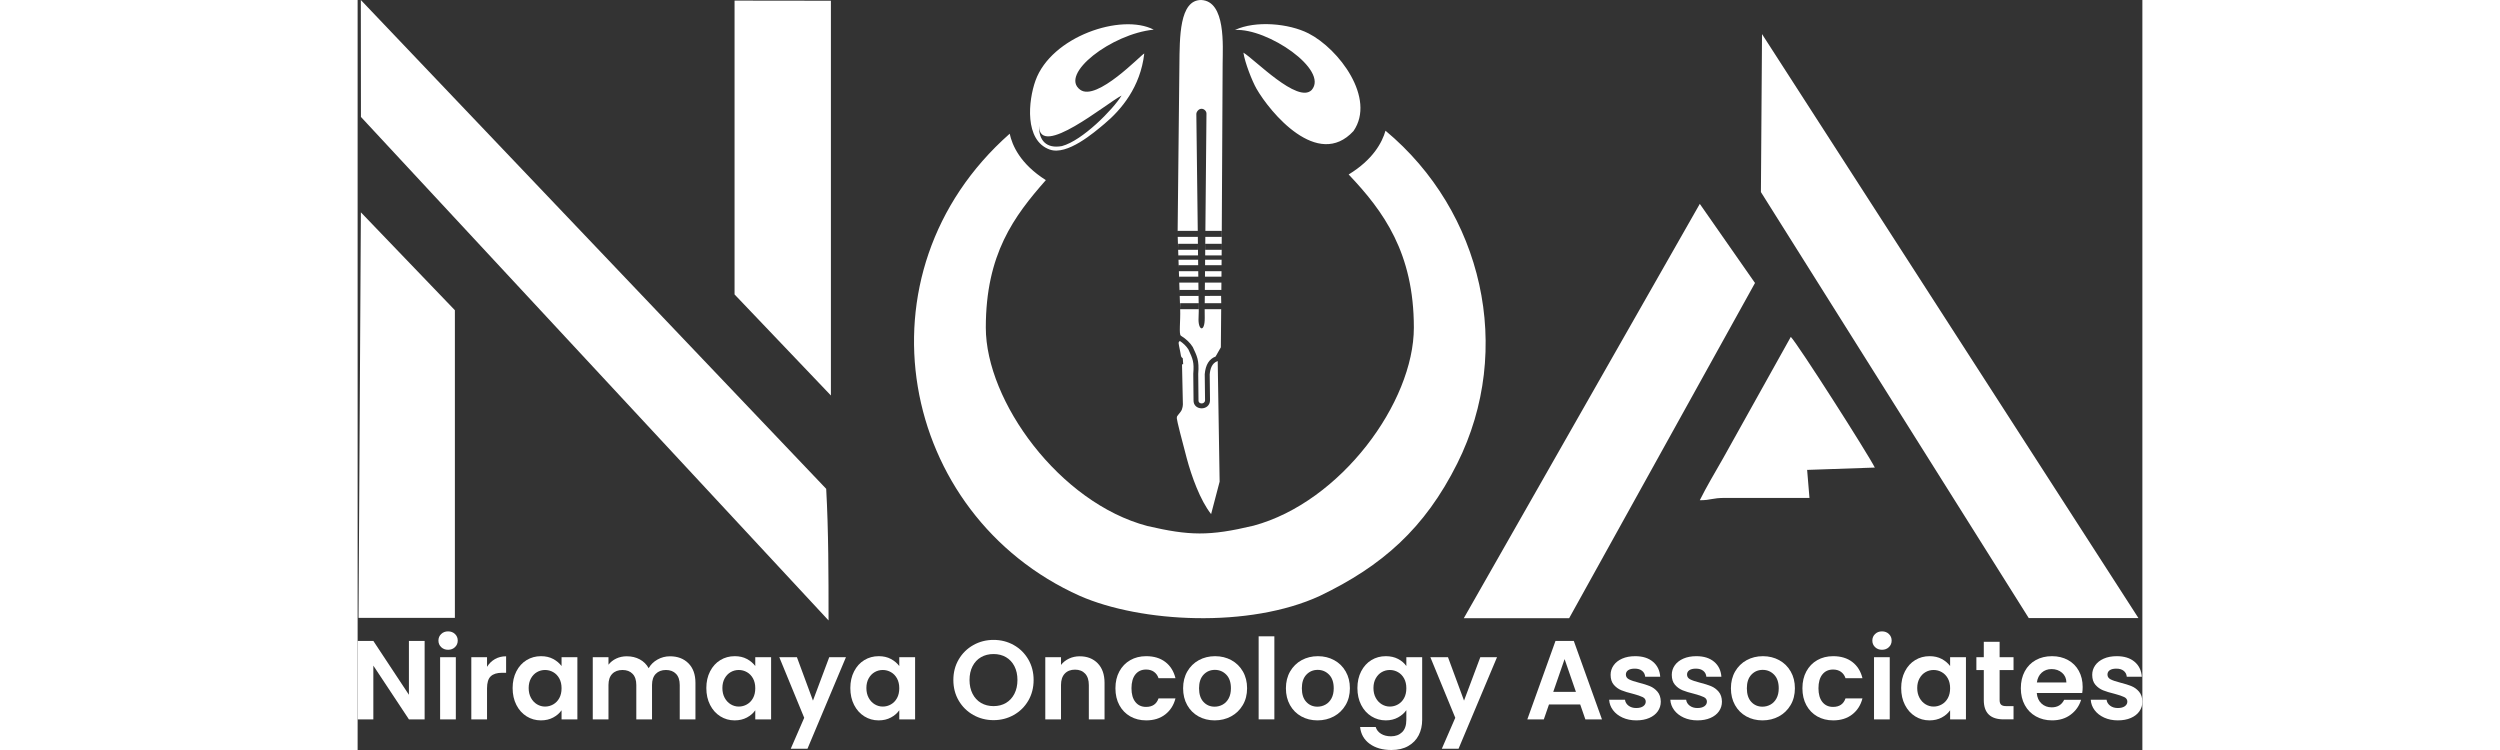 <?xml version="1.0" encoding="UTF-8"?>
<!DOCTYPE svg PUBLIC "-//W3C//DTD SVG 1.1//EN" "http://www.w3.org/Graphics/SVG/1.1/DTD/svg11.dtd">
<!-- Creator: CorelDRAW 2021 (64-Bit) -->
<svg xmlns="http://www.w3.org/2000/svg" xml:space="preserve" width="200px" height="60px" version="1.1" style="shape-rendering:geometricPrecision; text-rendering:geometricPrecision; image-rendering:optimizeQuality; fill-rule:evenodd; clip-rule:evenodd"
viewBox="0 0 1982 832.89"
 xmlns:xlink="http://www.w3.org/1999/xlink"
 xmlns:xodm="http://www.corel.com/coreldraw/odm/2003">
 <rect x="0" y="0" width="1982" height="832.89" fill="#333333" stroke="none"/>
 <defs>
  <style type="text/css">
   <![CDATA[
    .fil1 {fill:#fff}
    .fil0 {fill:#fff;fill-rule:nonzero}
   ]]>
  </style>
 </defs>
 <g id="Layer_x0020_1">
  <g id="_2147973783152">
   <polygon class="fil0" points="74.41,798.87 56.96,798.87 17.45,739.17 17.45,798.87 0,798.87 0,711.75 17.45,711.75 56.96,771.57 56.96,711.75 74.41,711.75 "/>
   <path id="_1" class="fil0" d="M100.46 721.59c-3.08,0 -5.63,-0.97 -7.67,-2.93 -2.03,-1.95 -3.05,-4.38 -3.05,-7.29 0,-2.91 1.02,-5.34 3.05,-7.29 2.04,-1.95 4.59,-2.93 7.67,-2.93 3.07,0 5.63,0.98 7.66,2.93 2.04,1.95 3.06,4.38 3.06,7.29 0,2.91 -1.02,5.34 -3.06,7.29 -2.03,1.96 -4.59,2.93 -7.66,2.93zm8.6 8.23l0 69.05 -17.45 0 0 -69.05 17.45 0z"/>
   <path id="_2" class="fil0" d="M143.71 740.54c2.24,-3.66 5.17,-6.53 8.79,-8.6 3.61,-2.08 7.74,-3.12 12.4,-3.12l0 18.32 -4.61 0c-5.49,0 -9.62,1.29 -12.41,3.87 -2.78,2.57 -4.17,7.06 -4.17,13.46l0 34.4 -17.45 0 0 -69.05 17.45 0 0 10.72z"/>
   <path id="_3" class="fil0" d="M172.13 764.09c0,-6.98 1.39,-13.17 4.17,-18.57 2.78,-5.4 6.57,-9.55 11.34,-12.46 4.78,-2.91 10.12,-4.36 16.02,-4.36 5.15,0 9.66,1.03 13.52,3.11 3.87,2.08 6.96,4.7 9.29,7.85l0 -9.84 17.57 0 0 69.05 -17.57 0 0 -10.1c-2.25,3.24 -5.34,5.92 -9.29,8.04 -3.94,2.12 -8.49,3.18 -13.65,3.18 -5.81,0 -11.11,-1.5 -15.89,-4.49 -4.77,-2.99 -8.56,-7.21 -11.34,-12.65 -2.78,-5.44 -4.17,-11.69 -4.17,-18.76zm54.34 0.25c0,-4.23 -0.83,-7.87 -2.49,-10.9 -1.67,-3.04 -3.91,-5.36 -6.73,-6.98 -2.83,-1.62 -5.86,-2.43 -9.1,-2.43 -3.24,0 -6.23,0.79 -8.98,2.37 -2.74,1.57 -4.96,3.88 -6.67,6.91 -1.7,3.04 -2.55,6.63 -2.55,10.78 0,4.16 0.85,7.79 2.55,10.91 1.71,3.12 3.95,5.5 6.73,7.17 2.79,1.66 5.76,2.49 8.92,2.49 3.24,0 6.27,-0.81 9.1,-2.43 2.82,-1.62 5.06,-3.95 6.73,-6.98 1.66,-3.03 2.49,-6.67 2.49,-10.91z"/>
   <path id="_4" class="fil0" d="M346.87 728.82c8.47,0 15.31,2.6 20.5,7.79 5.2,5.2 7.79,12.44 7.79,21.75l0 40.51 -17.45 0 0 -38.14c0,-5.4 -1.37,-9.54 -4.11,-12.4 -2.74,-2.87 -6.48,-4.3 -11.22,-4.3 -4.73,0 -8.49,1.43 -11.28,4.3 -2.78,2.86 -4.17,7 -4.17,12.4l0 38.14 -17.45 0 0 -38.14c0,-5.4 -1.37,-9.54 -4.11,-12.4 -2.75,-2.87 -6.49,-4.3 -11.22,-4.3 -4.82,0 -8.62,1.43 -11.41,4.3 -2.78,2.86 -4.17,7 -4.17,12.4l0 38.14 -17.45 0 0 -69.05 17.45 0 0 8.35c2.24,-2.91 5.13,-5.19 8.66,-6.86 3.53,-1.66 7.42,-2.49 11.65,-2.49 5.4,0 10.22,1.14 14.46,3.43 4.24,2.28 7.52,5.55 9.85,9.78 2.24,-3.98 5.5,-7.18 9.78,-9.59 4.28,-2.41 8.91,-3.62 13.9,-3.62z"/>
   <path id="_5" class="fil0" d="M387.25 764.09c0,-6.98 1.39,-13.17 4.18,-18.57 2.78,-5.4 6.56,-9.55 11.34,-12.46 4.78,-2.91 10.12,-4.36 16.02,-4.36 5.15,0 9.66,1.03 13.52,3.11 3.86,2.08 6.96,4.7 9.28,7.85l0 -9.84 17.58 0 0 69.05 -17.58 0 0 -10.1c-2.24,3.24 -5.33,5.92 -9.28,8.04 -3.95,2.12 -8.5,3.18 -13.65,3.18 -5.82,0 -11.11,-1.5 -15.89,-4.49 -4.78,-2.99 -8.56,-7.21 -11.34,-12.65 -2.79,-5.44 -4.18,-11.69 -4.18,-18.76zm54.34 0.25c0,-4.23 -0.83,-7.87 -2.49,-10.9 -1.66,-3.04 -3.9,-5.36 -6.73,-6.98 -2.82,-1.62 -5.86,-2.43 -9.1,-2.43 -3.24,0 -6.23,0.79 -8.97,2.37 -2.74,1.57 -4.97,3.88 -6.67,6.91 -1.7,3.04 -2.55,6.63 -2.55,10.78 0,4.16 0.85,7.79 2.55,10.91 1.7,3.12 3.95,5.5 6.73,7.17 2.78,1.66 5.75,2.49 8.91,2.49 3.24,0 6.28,-0.81 9.1,-2.43 2.83,-1.62 5.07,-3.95 6.73,-6.98 1.66,-3.03 2.49,-6.67 2.49,-10.91z"/>
   <polygon id="_6" class="fil0" points="542.3,729.82 499.55,831.52 480.98,831.52 495.94,797.12 468.27,729.82 487.84,729.82 505.66,778.05 523.73,729.82 "/>
   <path id="_7" class="fil0" d="M547.16 764.09c0,-6.98 1.39,-13.17 4.18,-18.57 2.78,-5.4 6.56,-9.55 11.34,-12.46 4.78,-2.91 10.12,-4.36 16.02,-4.36 5.15,0 9.66,1.03 13.52,3.11 3.86,2.08 6.96,4.7 9.29,7.85l0 -9.84 17.57 0 0 69.05 -17.57 0 0 -10.1c-2.25,3.24 -5.34,5.92 -9.29,8.04 -3.95,2.12 -8.5,3.18 -13.65,3.18 -5.82,0 -11.11,-1.5 -15.89,-4.49 -4.78,-2.99 -8.56,-7.21 -11.34,-12.65 -2.79,-5.44 -4.18,-11.69 -4.18,-18.76zm54.35 0.25c0,-4.23 -0.84,-7.87 -2.5,-10.9 -1.66,-3.04 -3.9,-5.36 -6.73,-6.98 -2.82,-1.62 -5.86,-2.43 -9.1,-2.43 -3.24,0 -6.23,0.79 -8.97,2.37 -2.74,1.57 -4.97,3.88 -6.67,6.91 -1.7,3.04 -2.55,6.63 -2.55,10.78 0,4.16 0.85,7.79 2.55,10.91 1.7,3.12 3.95,5.5 6.73,7.17 2.78,1.66 5.76,2.49 8.91,2.49 3.24,0 6.28,-0.81 9.1,-2.43 2.83,-1.62 5.07,-3.95 6.73,-6.98 1.66,-3.03 2.5,-6.67 2.5,-10.91z"/>
   <path id="_8" class="fil0" d="M706.2 799.74c-8.14,0 -15.62,-1.91 -22.43,-5.73 -6.82,-3.83 -12.22,-9.12 -16.21,-15.89 -3.99,-6.78 -5.98,-14.44 -5.98,-23 0,-8.48 1.99,-16.1 5.98,-22.87 3.99,-6.77 9.39,-12.07 16.21,-15.89 6.81,-3.82 14.29,-5.74 22.43,-5.74 8.23,0 15.73,1.92 22.5,5.74 6.77,3.82 12.13,9.12 16.08,15.89 3.94,6.77 5.92,14.39 5.92,22.87 0,8.56 -1.98,16.22 -5.92,23 -3.95,6.77 -9.33,12.06 -16.14,15.89 -6.82,3.82 -14.3,5.73 -22.44,5.73zm0 -15.58c5.24,0 9.85,-1.18 13.84,-3.55 3.98,-2.37 7.1,-5.76 9.34,-10.16 2.25,-4.4 3.37,-9.51 3.37,-15.33 0,-5.82 -1.12,-10.91 -3.37,-15.27 -2.24,-4.36 -5.36,-7.71 -9.34,-10.03 -3.99,-2.33 -8.6,-3.49 -13.84,-3.49 -5.23,0 -9.87,1.16 -13.9,3.49 -4.03,2.32 -7.16,5.67 -9.41,10.03 -2.24,4.36 -3.36,9.45 -3.36,15.27 0,5.82 1.12,10.93 3.36,15.33 2.25,4.4 5.38,7.79 9.41,10.16 4.03,2.37 8.67,3.55 13.9,3.55z"/>
   <path id="_9" class="fil0" d="M801.92 728.82c8.23,0 14.88,2.6 19.95,7.79 5.06,5.2 7.6,12.44 7.6,21.75l0 40.51 -17.45 0 0 -38.14c0,-5.49 -1.37,-9.7 -4.11,-12.65 -2.75,-2.95 -6.48,-4.43 -11.22,-4.43 -4.82,0 -8.62,1.48 -11.41,4.43 -2.78,2.95 -4.17,7.16 -4.17,12.65l0 38.14 -17.45 0 0 -69.05 17.45 0 0 8.6c2.33,-2.99 5.3,-5.34 8.91,-7.04 3.62,-1.71 7.58,-2.56 11.9,-2.56z"/>
   <path id="_10" class="fil0" d="M841.56 764.34c0,-7.14 1.45,-13.4 4.36,-18.75 2.91,-5.36 6.94,-9.52 12.09,-12.47 5.15,-2.95 11.05,-4.42 17.7,-4.42 8.56,0 15.64,2.14 21.25,6.42 5.61,4.28 9.37,10.28 11.28,18.01l-18.82 0c-1,-3 -2.68,-5.34 -5.05,-7.05 -2.37,-1.7 -5.3,-2.55 -8.78,-2.55 -4.99,0 -8.94,1.81 -11.85,5.42 -2.9,3.62 -4.36,8.75 -4.36,15.39 0,6.57 1.46,11.66 4.36,15.27 2.91,3.62 6.86,5.42 11.85,5.42 7.06,0 11.67,-3.15 13.83,-9.47l18.82 0c-1.91,7.48 -5.69,13.42 -11.34,17.82 -5.65,4.41 -12.72,6.61 -21.19,6.61 -6.65,0 -12.55,-1.48 -17.7,-4.42 -5.15,-2.95 -9.18,-7.11 -12.09,-12.47 -2.91,-5.36 -4.36,-11.61 -4.36,-18.76z"/>
   <path id="_11" class="fil0" d="M951.74 799.99c-6.65,0 -12.63,-1.48 -17.95,-4.42 -5.32,-2.95 -9.49,-7.13 -12.52,-12.53 -3.04,-5.4 -4.55,-11.63 -4.55,-18.7 0,-7.06 1.55,-13.29 4.67,-18.69 3.12,-5.4 7.37,-9.58 12.77,-12.53 5.41,-2.95 11.43,-4.42 18.08,-4.42 6.65,0 12.67,1.47 18.07,4.42 5.4,2.95 9.66,7.13 12.78,12.53 3.11,5.4 4.67,11.63 4.67,18.69 0,7.07 -1.6,13.3 -4.8,18.7 -3.2,5.4 -7.52,9.58 -12.96,12.53 -5.44,2.94 -11.53,4.42 -18.26,4.42zm0 -15.21c3.16,0 6.13,-0.77 8.91,-2.3 2.78,-1.54 5.01,-3.84 6.67,-6.92 1.66,-3.07 2.49,-6.81 2.49,-11.22 0,-6.56 -1.72,-11.61 -5.17,-15.14 -3.45,-3.53 -7.67,-5.3 -12.65,-5.3 -4.99,0 -9.16,1.77 -12.53,5.3 -3.36,3.53 -5.05,8.58 -5.05,15.14 0,6.57 1.65,11.62 4.93,15.15 3.28,3.53 7.41,5.29 12.4,5.29z"/>
   <polygon id="_12" class="fil0" points="1018.05,706.64 1018.05,798.87 1000.6,798.87 1000.6,706.64 "/>
   <path id="_13" class="fil0" d="M1065.91 799.99c-6.65,0 -12.63,-1.48 -17.95,-4.42 -5.32,-2.95 -9.49,-7.13 -12.53,-12.53 -3.03,-5.4 -4.55,-11.63 -4.55,-18.7 0,-7.06 1.56,-13.29 4.68,-18.69 3.11,-5.4 7.37,-9.58 12.77,-12.53 5.4,-2.95 11.43,-4.42 18.08,-4.42 6.64,0 12.67,1.47 18.07,4.42 5.4,2.95 9.66,7.13 12.77,12.53 3.12,5.4 4.68,11.63 4.68,18.69 0,7.07 -1.6,13.3 -4.8,18.7 -3.2,5.4 -7.52,9.58 -12.96,12.53 -5.44,2.94 -11.53,4.42 -18.26,4.42zm0 -15.21c3.16,0 6.13,-0.77 8.91,-2.3 2.78,-1.54 5.01,-3.84 6.67,-6.92 1.66,-3.07 2.49,-6.81 2.49,-11.22 0,-6.56 -1.72,-11.61 -5.17,-15.14 -3.45,-3.53 -7.67,-5.3 -12.65,-5.3 -4.99,0 -9.16,1.77 -12.53,5.3 -3.36,3.53 -5.05,8.58 -5.05,15.14 0,6.57 1.64,11.62 4.93,15.15 3.28,3.53 7.41,5.29 12.4,5.29z"/>
   <path id="_14" class="fil0" d="M1141.81 728.7c5.15,0 9.68,1.01 13.59,3.05 3.9,2.04 6.98,4.67 9.22,7.91l0 -9.84 17.58 0 0 69.55c0,6.39 -1.29,12.11 -3.87,17.13 -2.58,5.03 -6.44,9.02 -11.59,11.97 -5.15,2.95 -11.38,4.42 -18.7,4.42 -9.8,0 -17.84,-2.28 -24.11,-6.85 -6.28,-4.57 -9.83,-10.8 -10.66,-18.7l17.33 0c0.91,3.16 2.88,5.67 5.91,7.54 3.04,1.87 6.72,2.81 11.04,2.81 5.06,0 9.18,-1.52 12.33,-4.55 3.16,-3.03 4.74,-7.62 4.74,-13.77l0 -10.72c-2.24,3.24 -5.34,5.94 -9.28,8.1 -3.95,2.16 -8.46,3.24 -13.53,3.24 -5.81,0 -11.13,-1.5 -15.95,-4.49 -4.82,-2.99 -8.62,-7.21 -11.41,-12.65 -2.78,-5.44 -4.17,-11.69 -4.17,-18.76 0,-6.98 1.39,-13.17 4.17,-18.57 2.79,-5.4 6.57,-9.55 11.35,-12.46 4.77,-2.91 10.11,-4.36 16.01,-4.36zm22.81 35.64c0,-4.23 -0.83,-7.87 -2.49,-10.9 -1.66,-3.04 -3.91,-5.36 -6.73,-6.98 -2.83,-1.62 -5.86,-2.43 -9.1,-2.43 -3.24,0 -6.23,0.79 -8.98,2.37 -2.74,1.57 -4.96,3.88 -6.66,6.91 -1.71,3.04 -2.56,6.63 -2.56,10.78 0,4.16 0.85,7.79 2.56,10.91 1.7,3.12 3.94,5.5 6.73,7.17 2.78,1.66 5.75,2.49 8.91,2.49 3.24,0 6.27,-0.81 9.1,-2.43 2.82,-1.62 5.07,-3.95 6.73,-6.98 1.66,-3.03 2.49,-6.67 2.49,-10.91z"/>
   <polygon id="_15" class="fil0" points="1265.33,729.82 1222.58,831.52 1204.01,831.52 1218.96,797.12 1191.29,729.82 1210.86,729.82 1228.68,778.05 1246.76,729.82 "/>
   <path id="_16" class="fil0" d="M1357.69 782.29l-34.65 0 -5.74 16.58 -18.32 0 31.28 -87.12 20.32 0 31.28 87.12 -18.44 0 -5.73 -16.58zm-4.74 -13.96l-12.59 -36.39 -12.59 36.39 25.18 0z"/>
   <path id="_17" class="fil0" d="M1420 799.99c-5.65,0 -10.71,-1.02 -15.2,-3.05 -4.49,-2.04 -8.04,-4.8 -10.66,-8.29 -2.62,-3.49 -4.05,-7.36 -4.3,-11.59l17.58 0c0.33,2.66 1.64,4.86 3.92,6.6 2.29,1.75 5.13,2.62 8.54,2.62 3.32,0 5.92,-0.67 7.79,-1.99 1.87,-1.33 2.8,-3.04 2.8,-5.11 0,-2.25 -1.14,-3.93 -3.42,-5.05 -2.29,-1.12 -5.92,-2.35 -10.91,-3.68 -5.15,-1.25 -9.37,-2.53 -12.65,-3.86 -3.28,-1.33 -6.11,-3.37 -8.48,-6.11 -2.36,-2.74 -3.55,-6.44 -3.55,-11.09 0,-3.83 1.1,-7.32 3.31,-10.47 2.2,-3.16 5.35,-5.65 9.47,-7.48 4.11,-1.83 8.95,-2.74 14.52,-2.74 8.22,0 14.79,2.05 19.69,6.17 4.9,4.11 7.6,9.66 8.1,16.64l-16.7 0c-0.25,-2.75 -1.39,-4.93 -3.43,-6.55 -2.03,-1.62 -4.75,-2.43 -8.16,-2.43 -3.16,0 -5.59,0.58 -7.29,1.75 -1.71,1.16 -2.56,2.78 -2.56,4.86 0,2.32 1.17,4.09 3.49,5.3 2.33,1.2 5.94,2.42 10.85,3.67 4.98,1.25 9.09,2.54 12.34,3.87 3.24,1.33 6.04,3.38 8.41,6.16 2.37,2.79 3.59,6.47 3.68,11.04 0,3.98 -1.11,7.56 -3.31,10.71 -2.2,3.16 -5.36,5.63 -9.47,7.42 -4.11,1.79 -8.91,2.68 -14.4,2.68z"/>
   <path id="_18" class="fil0" d="M1487.93 799.99c-5.65,0 -10.72,-1.02 -15.2,-3.05 -4.49,-2.04 -8.04,-4.8 -10.66,-8.29 -2.62,-3.49 -4.05,-7.36 -4.3,-11.59l17.57 0c0.34,2.66 1.65,4.86 3.93,6.6 2.28,1.75 5.13,2.62 8.54,2.62 3.32,0 5.92,-0.67 7.79,-1.99 1.87,-1.33 2.8,-3.04 2.8,-5.11 0,-2.25 -1.14,-3.93 -3.43,-5.05 -2.28,-1.12 -5.92,-2.35 -10.9,-3.68 -5.15,-1.25 -9.37,-2.53 -12.65,-3.86 -3.28,-1.33 -6.11,-3.37 -8.48,-6.11 -2.37,-2.74 -3.55,-6.44 -3.55,-11.09 0,-3.83 1.1,-7.32 3.3,-10.47 2.21,-3.16 5.36,-5.65 9.48,-7.48 4.11,-1.83 8.95,-2.74 14.52,-2.74 8.22,0 14.79,2.05 19.69,6.17 4.9,4.11 7.6,9.66 8.1,16.64l-16.7 0c-0.25,-2.75 -1.39,-4.93 -3.43,-6.55 -2.03,-1.62 -4.76,-2.43 -8.16,-2.43 -3.16,0 -5.59,0.58 -7.29,1.75 -1.71,1.16 -2.56,2.78 -2.56,4.86 0,2.32 1.16,4.09 3.49,5.3 2.33,1.2 5.94,2.42 10.84,3.67 4.99,1.25 9.1,2.54 12.34,3.87 3.24,1.33 6.05,3.38 8.42,6.16 2.36,2.79 3.59,6.47 3.67,11.04 0,3.98 -1.1,7.56 -3.3,10.71 -2.2,3.16 -5.36,5.63 -9.47,7.42 -4.11,1.79 -8.91,2.68 -14.4,2.68z"/>
   <path id="_19" class="fil0" d="M1560.1 799.99c-6.65,0 -12.63,-1.48 -17.95,-4.42 -5.32,-2.95 -9.49,-7.13 -12.53,-12.53 -3.03,-5.4 -4.55,-11.63 -4.55,-18.7 0,-7.06 1.56,-13.29 4.68,-18.69 3.12,-5.4 7.37,-9.58 12.77,-12.53 5.4,-2.95 11.43,-4.42 18.08,-4.42 6.64,0 12.67,1.47 18.07,4.42 5.4,2.95 9.66,7.13 12.77,12.53 3.12,5.4 4.68,11.63 4.68,18.69 0,7.07 -1.6,13.3 -4.8,18.7 -3.2,5.4 -7.52,9.58 -12.96,12.53 -5.44,2.94 -11.53,4.42 -18.26,4.42zm0 -15.21c3.16,0 6.13,-0.77 8.91,-2.3 2.78,-1.54 5.01,-3.84 6.67,-6.92 1.66,-3.07 2.49,-6.81 2.49,-11.22 0,-6.56 -1.72,-11.61 -5.17,-15.14 -3.45,-3.53 -7.67,-5.3 -12.65,-5.3 -4.99,0 -9.16,1.77 -12.53,5.3 -3.36,3.53 -5.05,8.58 -5.05,15.14 0,6.57 1.65,11.62 4.93,15.15 3.28,3.53 7.41,5.29 12.4,5.29z"/>
   <path id="_20" class="fil0" d="M1604.47 764.34c0,-7.14 1.45,-13.4 4.36,-18.75 2.91,-5.36 6.94,-9.52 12.09,-12.47 5.15,-2.95 11.05,-4.42 17.7,-4.42 8.56,0 15.64,2.14 21.25,6.42 5.61,4.28 9.37,10.28 11.28,18.01l-18.82 0c-1,-3 -2.68,-5.34 -5.05,-7.05 -2.37,-1.7 -5.29,-2.55 -8.78,-2.55 -4.99,0 -8.94,1.81 -11.85,5.42 -2.9,3.62 -4.36,8.75 -4.36,15.39 0,6.57 1.46,11.66 4.36,15.27 2.91,3.62 6.86,5.42 11.85,5.42 7.06,0 11.67,-3.15 13.83,-9.47l18.82 0c-1.91,7.48 -5.69,13.42 -11.34,17.82 -5.65,4.41 -12.71,6.61 -21.19,6.61 -6.65,0 -12.55,-1.48 -17.7,-4.42 -5.15,-2.95 -9.18,-7.11 -12.09,-12.47 -2.91,-5.36 -4.36,-11.61 -4.36,-18.76z"/>
   <path id="_21" class="fil0" d="M1692.84 721.59c-3.08,0 -5.63,-0.97 -7.67,-2.93 -2.03,-1.95 -3.05,-4.38 -3.05,-7.29 0,-2.91 1.02,-5.34 3.05,-7.29 2.04,-1.95 4.59,-2.93 7.67,-2.93 3.07,0 5.63,0.98 7.66,2.93 2.04,1.95 3.06,4.38 3.06,7.29 0,2.91 -1.02,5.34 -3.06,7.29 -2.03,1.96 -4.59,2.93 -7.66,2.93zm8.6 8.23l0 69.05 -17.45 0 0 -69.05 17.45 0z"/>
   <path id="_22" class="fil0" d="M1714.15 764.09c0,-6.98 1.39,-13.17 4.18,-18.57 2.78,-5.4 6.56,-9.55 11.34,-12.46 4.78,-2.91 10.12,-4.36 16.02,-4.36 5.15,0 9.65,1.03 13.52,3.11 3.86,2.08 6.96,4.7 9.28,7.85l0 -9.84 17.58 0 0 69.05 -17.58 0 0 -10.1c-2.24,3.24 -5.33,5.92 -9.28,8.04 -3.95,2.12 -8.5,3.18 -13.65,3.18 -5.82,0 -11.11,-1.5 -15.89,-4.49 -4.78,-2.99 -8.56,-7.21 -11.34,-12.65 -2.79,-5.44 -4.18,-11.69 -4.18,-18.76zm54.34 0.25c0,-4.23 -0.83,-7.87 -2.49,-10.9 -1.66,-3.04 -3.9,-5.36 -6.73,-6.98 -2.82,-1.62 -5.86,-2.43 -9.1,-2.43 -3.24,0 -6.23,0.79 -8.97,2.37 -2.74,1.57 -4.97,3.88 -6.67,6.91 -1.7,3.04 -2.56,6.63 -2.56,10.78 0,4.16 0.86,7.79 2.56,10.91 1.7,3.12 3.95,5.5 6.73,7.17 2.78,1.66 5.75,2.49 8.91,2.49 3.24,0 6.28,-0.81 9.1,-2.43 2.83,-1.62 5.07,-3.95 6.73,-6.98 1.66,-3.03 2.49,-6.67 2.49,-10.91z"/>
   <path id="_23" class="fil0" d="M1823.46 744.15l0 33.4c0,2.33 0.56,4.01 1.68,5.05 1.12,1.04 3.01,1.56 5.67,1.56l8.11 0 0 14.71 -10.97 0c-14.71,0 -22.06,-7.15 -22.06,-21.44l0 -33.28 -8.23 0 0 -14.33 8.23 0 0 -17.08 17.57 0 0 17.08 15.46 0 0 14.33 -15.46 0z"/>
   <path id="_24" class="fil0" d="M1915.69 762.85c0,2.49 -0.16,4.73 -0.5,6.73l-50.47 0c0.41,4.98 2.16,8.89 5.23,11.71 3.07,2.83 6.86,4.24 11.34,4.24 6.48,0 11.09,-2.78 13.84,-8.35l18.82 0c-2,6.65 -5.82,12.11 -11.47,16.39 -5.65,4.28 -12.59,6.42 -20.81,6.42 -6.65,0 -12.61,-1.48 -17.89,-4.42 -5.28,-2.95 -9.39,-7.13 -12.34,-12.53 -2.95,-5.4 -4.42,-11.63 -4.42,-18.7 0,-7.14 1.45,-13.42 4.36,-18.82 2.91,-5.4 6.98,-9.55 12.21,-12.46 5.24,-2.91 11.26,-4.36 18.08,-4.36 6.56,0 12.44,1.41 17.63,4.23 5.2,2.83 9.23,6.84 12.09,12.03 2.87,5.2 4.3,11.16 4.3,17.89zm-18.07 -4.99c-0.08,-4.48 -1.7,-8.08 -4.86,-10.78 -3.16,-2.7 -7.02,-4.05 -11.59,-4.05 -4.32,0 -7.96,1.31 -10.91,3.93 -2.95,2.61 -4.76,6.25 -5.42,10.9l32.78 0z"/>
   <path id="_25" class="fil0" d="M1954.83 799.99c-5.65,0 -10.72,-1.02 -15.21,-3.05 -4.48,-2.04 -8.04,-4.8 -10.65,-8.29 -2.62,-3.49 -4.05,-7.36 -4.3,-11.59l17.57 0c0.33,2.66 1.64,4.86 3.93,6.6 2.28,1.75 5.13,2.62 8.53,2.62 3.33,0 5.93,-0.67 7.79,-1.99 1.87,-1.33 2.81,-3.04 2.81,-5.11 0,-2.25 -1.14,-3.93 -3.43,-5.05 -2.28,-1.12 -5.92,-2.35 -10.91,-3.68 -5.15,-1.25 -9.36,-2.53 -12.65,-3.86 -3.28,-1.33 -6.1,-3.37 -8.47,-6.11 -2.37,-2.74 -3.55,-6.44 -3.55,-11.09 0,-3.83 1.1,-7.32 3.3,-10.47 2.2,-3.16 5.36,-5.65 9.47,-7.48 4.12,-1.83 8.96,-2.74 14.52,-2.74 8.23,0 14.79,2.05 19.7,6.17 4.9,4.11 7.6,9.66 8.1,16.64l-16.7 0c-0.25,-2.75 -1.4,-4.93 -3.43,-6.55 -2.04,-1.62 -4.76,-2.43 -8.17,-2.43 -3.15,0 -5.58,0.58 -7.29,1.75 -1.7,1.16 -2.55,2.78 -2.55,4.86 0,2.32 1.16,4.09 3.49,5.3 2.32,1.2 5.94,2.42 10.84,3.67 4.99,1.25 9.1,2.54 12.34,3.87 3.24,1.33 6.05,3.38 8.41,6.16 2.37,2.79 3.6,6.47 3.68,11.04 0,3.98 -1.1,7.56 -3.3,10.71 -2.2,3.16 -5.36,5.63 -9.48,7.42 -4.11,1.79 -8.91,2.68 -14.39,2.68z"/>
   <path class="fil1" d="M1490.51 555.52c12.95,0 12.95,-2.59 28.5,-2.59l93.29 0 -2.59 -31.1 75.15 -2.59c-7.77,-15.55 -85.52,-137.34 -93.29,-145.12l-75.15 134.75c-10.36,18.14 -18.14,31.1 -25.91,46.64l0 0.01zm-1071.92 -228.54l107 112.22 0 -438.38 -107 -0.14 0 326.29 0 0.01zm-417.58 359.17l107 0 0 -341.65 -104.39 -108.71 -2.61 450.36zm2.68 -556.27l519.28 559.12c0,-49.59 0,-99.17 -2.61,-146.15l-516.8 -542.85 0.13 129.88zm1224.73 556.62l116.99 0.04 206.4 -372.27 -61.3 -87.86 -260.54 457.42 -1.55 2.67zm627.42 -0.1l121.8 0 -418.03 -648.55 -1.23 175.45 297.45 473.1 0.01 0z"/>
   <path class="fil1" d="M957.27 534.91l-2.13 -133.95 -0.42 0.16c-6.15,2.3 -7.93,8.66 -8.46,14.66l0.34 28.65c-0.04,12.12 -18.82,12.03 -18.3,-0.09l-0.3 -29.32 0.02 -0.25c0.99,-12.63 -0.39,-15.84 -5.43,-26.73 -2.42,-3.84 -5.86,-6.96 -9.61,-9.49l-0.75 1.11c0,0 -1.07,-0.25 0,4.55 1.08,4.8 2.04,10.61 2.04,10.61 0,0 0.08,1.86 2.08,3.07l0.46 6.51 -1.3 0.28 0.96 44.09c0,0 0.07,5.41 -2.65,8.68 -2.72,3.27 -3.63,4.74 -3.63,4.74 0,0 -0.47,0.18 -0.44,2.49 0.03,2.3 5.86,25.02 11.09,44.53 5.23,19.51 14.8,46.34 26.98,61.72l9.45 -36.02zm-20.54 -534.91c27.63,1.18 23.99,51.43 23.89,70.74l-1.11 214.89 0 -1.99 -18.28 0 0.17 -20.62 18.11 0 0 -6.61 -18.05 0 1.2 -130.35c0.03,-2.6 -2.61,-5.22 -5.21,-5.22l-0.62 0c-2.59,0 -5.45,3.19 -5.42,5.79l1.58 129.78 -22.38 0 0 3.34 1.99 -187.5c0.33,-30.51 -0.16,-72.25 24.13,-72.25zm16.06 395.96l5.84 -10.26 0.37 -42.35 -18.34 0 0.08 9.7c0.15,16.8 -7.68,14.14 -6.85,-0.25 0.54,-9.29 -0.1,-18.83 -0.07,-27.75l0 3.56 -20.87 0c0.19,5.4 0.36,10.35 0.51,14.74l0 -6.61 20.5 0 0 6.61 -20.5 0c0.46,13.33 -1.59,27.98 0.8,29.46 5.92,3.67 10.3,7.88 13.2,12.61 4.67,10.11 7.27,14.34 6.05,29.79l0.3 29.24c-0.3,4.89 7.26,4.68 7.28,0l-0.35 -28.87c0.88,-10.53 4.97,-16.97 12.05,-19.62zm-19.76 -136.27l0.27 23.95 -21.83 0 0 1.55 -0.26 -7.81 21.94 0 0 -6.61 -21.98 0 0 5.32 -0.44 -13.07 22.3 0 0 -3.33zm8.36 17.69l18.12 0 0 -6.61 -18.12 0 0 6.61zm-8.06 7.65l0.12 9.51 -21.56 0 0 3.04 -0.31 -9.14 21.75 0 0 -3.41zm0.2 16.12l0.07 6.11 -21.27 0 0 3.13 -0.31 -9.24 21.51 0zm25.95 -12.71l-0.05 6.1 -18.32 0 0.09 -9.39 0 3.29 18.28 0zm-0.11 12.71l-0.07 7.49 0 -1.38 -18.3 0 0.05 -6.11 18.32 0zm-25.73 9.21l0.14 11.64 -20.94 0 0 3.35 -0.39 -11.49 21.19 0 0 -3.5zm25.62 3.5l-0.09 10.35 0 -2.21 -18.31 0 0.07 -8.14 18.33 0zm-0.2 22.88l-18.34 0 0.11 -8.13 18.07 -0.02 0.16 8.15z"/>
   <path class="fil1" d="M994.95 583.77c-49.43,11.82 -71.49,11.1 -117.87,0.38 -97.63,-25.73 -179.47,-138.61 -179.47,-220.32 0,-81.72 31.3,-123.65 66.68,-163.8 -28.56,-18.03 -37.44,-38.78 -40.15,-51.55 -175.26,154.84 -122.91,423.42 77.96,513.29 67.91,29.78 188.21,36.07 266.43,-0.01 69.38,-33.31 116.55,-74.93 152.64,-147.08 63.51,-127.03 28.11,-279.86 -79.7,-369.53 -3.75,13.12 -13.87,32.11 -40.91,48.61 38.78,40.85 72.41,87.08 72.41,170.07 0,82.98 -81.12,193.72 -178.02,219.94zm111 -438.26c25.09,-36.51 -16.28,-91.26 -49.94,-108.42 -21.75,-11.09 -58.89,-14.52 -81.71,-3.8 36.21,-2.23 104.56,44.44 85.17,66.66 -15.38,15.68 -63.49,-34.24 -75.79,-41.49 1.6,11.04 9.7,31.6 14.45,39.92 15.06,26.35 68.11,90.33 107.82,47.13zm-353.18 -55.99c-7.94,22.1 -12.55,66.43 15.78,76.55 19.41,6.94 49.2,-18.85 60.78,-28.53 18.55,-15.49 39.99,-40.72 44.25,-78.15 -3.41,1.27 -52.71,53.66 -71.13,40.29 -23.71,-17.2 34.96,-62.18 81.65,-66.76 -36.02,-18.55 -113.74,7.59 -131.33,56.6zm3.93 50.27c0.44,36.93 74.62,-24.91 91.7,-33.68 -9.57,15.53 -43.46,50.02 -66.25,56.11 -17.29,3.16 -25.76,-6.25 -25.45,-22.43z"/>
  </g>
 </g>
</svg>
